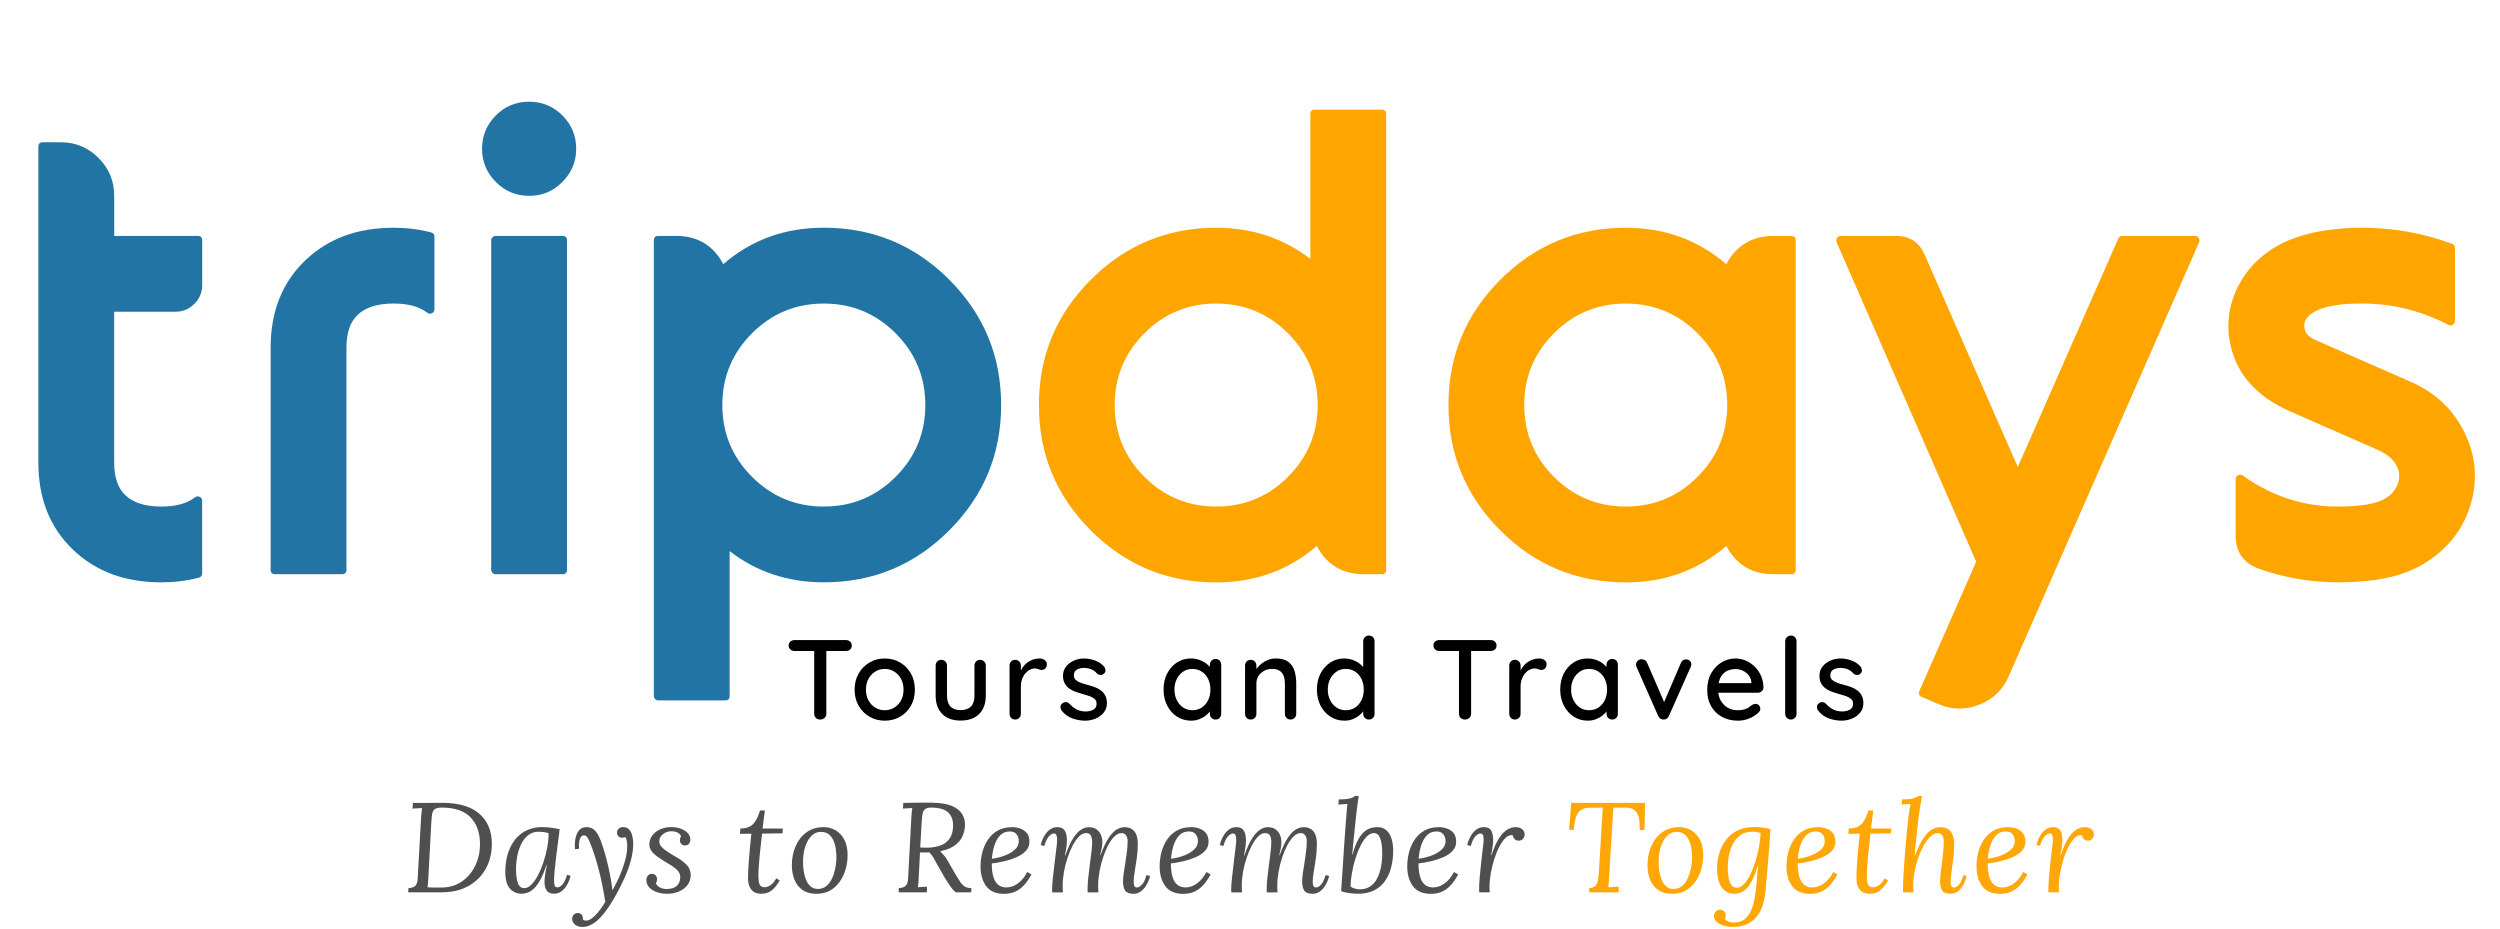 <svg viewBox="0 0 881.05 327.26" xmlns="http://www.w3.org/2000/svg" id="Layer_1"><path fill="#2274a5" d="m13.53,51.72c0-1.06.53-1.59,1.59-1.59h6.3c5.18,0,9.61,1.84,13.3,5.53,3.69,3.69,5.53,8.14,5.53,13.36v14.12h29.42c1.06,0,1.59.53,1.59,1.59v15.71c0,2.59-.92,4.81-2.77,6.65-1.84,1.84-4.06,2.77-6.65,2.77h-21.6v53.13c0,5.18,1.29,9,3.88,11.47,2.78,2.71,7.04,4.06,12.77,4.06,5.06,0,9-1.08,11.83-3.24.51-.39,1.06-.45,1.65-.18s.88.75.88,1.41v25.54c0,.82-.39,1.33-1.18,1.53-4.16,1.1-8.55,1.65-13.18,1.65-12.83,0-23.24-3.86-31.25-11.59-8.08-7.77-12.12-17.99-12.12-30.66V51.72Z"></path><path fill="#2274a5" d="m122.1,200.77c0,1.06-.53,1.59-1.59,1.59h-23.54c-1.06,0-1.59-.53-1.59-1.59v-78.26c0-12.67,4.04-22.89,12.12-30.66,8-7.73,18.42-11.59,31.25-11.59,4.63,0,9.02.55,13.18,1.65.78.2,1.18.71,1.18,1.53v25.54c0,.67-.29,1.14-.88,1.41-.59.27-1.14.22-1.65-.18-2.82-2.16-6.77-3.24-11.83-3.24-5.73,0-9.98,1.35-12.77,4.06-2.59,2.47-3.88,6.3-3.88,11.47v78.26Z"></path><path fill="#2274a5" d="m198.18,40.66c3.26,3.26,4.88,7.18,4.88,11.77s-1.63,8.45-4.88,11.71c-3.22,3.26-7.12,4.88-11.71,4.88s-8.49-1.63-11.71-4.88c-3.26-3.26-4.88-7.16-4.88-11.71s1.63-8.51,4.88-11.77c3.22-3.22,7.12-4.82,11.71-4.82s8.49,1.61,11.71,4.82Zm1.65,160.11c0,1.06-.53,1.59-1.59,1.59h-23.54c-.43,0-.8-.16-1.12-.47-.31-.31-.47-.69-.47-1.12v-116.04c0-.43.16-.8.47-1.12s.69-.47,1.12-.47h23.54c1.06,0,1.59.53,1.59,1.59v116.04Z"></path><path fill="#2274a5" d="m230.43,84.73c0-1.06.53-1.59,1.59-1.59h6.3c7.49,0,13.02,3.32,16.59,9.94,9.89-8.55,21.69-12.83,35.42-12.83,17.26,0,31.99,6.1,44.19,18.3,12.2,12.2,18.3,26.93,18.3,44.19s-6.1,31.99-18.3,44.19c-12.2,12.2-26.93,18.3-44.19,18.3-12.63,0-23.69-3.67-33.19-11v51.02c0,1.06-.53,1.59-1.59,1.59h-23.54c-.43,0-.8-.16-1.12-.47s-.47-.69-.47-1.12V84.73Zm85.2,32.72c-6.98-6.98-15.42-10.47-25.3-10.47s-18.32,3.49-25.3,10.47c-6.98,6.98-10.47,15.42-10.47,25.3s3.49,18.32,10.47,25.3c6.98,6.98,15.42,10.47,25.3,10.47s18.32-3.49,25.3-10.47c6.98-6.98,10.47-15.42,10.47-25.3s-3.49-18.32-10.47-25.3Z"></path><path fill="orange" d="m461.8,91.27v-51.02c0-1.06.51-1.59,1.53-1.59h23.6c1.06,0,1.59.53,1.59,1.59v160.52c0,1.06-.53,1.59-1.59,1.59h-6.3c-7.49,0-13.02-3.31-16.59-9.94-9.92,8.55-21.73,12.83-35.42,12.83-17.26,0-31.99-6.1-44.19-18.3-12.2-12.2-18.3-26.93-18.3-44.19s6.1-31.99,18.3-44.19,26.93-18.3,44.19-18.3c12.63,0,23.69,3.67,33.19,11Zm-33.19,15.71c-9.89,0-18.32,3.49-25.3,10.47s-10.47,15.42-10.47,25.3,3.49,18.32,10.47,25.3c6.98,6.98,15.42,10.47,25.3,10.47s18.32-3.49,25.3-10.47c6.98-6.98,10.47-15.42,10.47-25.3s-3.49-18.32-10.47-25.3c-6.98-6.98-15.42-10.47-25.3-10.47Z"></path><path fill="orange" d="m632.85,200.77c0,1.06-.53,1.59-1.59,1.59h-6.3c-7.49,0-13.02-3.31-16.59-9.94-9.92,8.55-21.73,12.83-35.42,12.83-17.26,0-31.99-6.1-44.19-18.3-12.2-12.2-18.3-26.93-18.3-44.19s6.1-31.99,18.3-44.19c12.2-12.2,26.93-18.3,44.19-18.3,13.69,0,25.5,4.28,35.42,12.83,3.57-6.63,9.1-9.94,16.59-9.94h6.3c1.06,0,1.59.53,1.59,1.59v116.04Zm-95.68-58.02c0,9.89,3.49,18.32,10.47,25.3,6.98,6.98,15.42,10.47,25.3,10.47s18.32-3.49,25.3-10.47c6.98-6.98,10.47-15.42,10.47-25.3s-3.49-18.32-10.47-25.3c-6.98-6.98-15.42-10.47-25.3-10.47s-18.32,3.49-25.3,10.47c-6.98,6.98-10.47,15.42-10.47,25.3Z"></path><path fill="orange" d="m647.27,85.38c-.2-.51-.16-1.02.12-1.53.31-.47.76-.71,1.35-.71h19.48c4.79,0,8.14,2.2,10.06,6.59l32.83,74.85,35.42-80.5c.27-.63.75-.94,1.41-.94h25.66c.55,0,.98.24,1.29.71.31.47.35.98.12,1.53l-67.14,153.05c-2.08,4.75-5.55,8.06-10.42,9.94-4.87,1.92-9.67,1.82-14.42-.29l-5.77-2.47c-.98-.43-1.26-1.14-.82-2.12l20.01-45.54-49.19-112.57Z"></path><path fill="orange" d="m798.97,172.76c7.85,3.84,16.18,5.77,25.01,5.77,8.08,0,13.71-1,16.89-3,1.92-1.18,3.28-2.77,4.06-4.77.82-2.12.8-4.16-.06-6.12-1.1-2.51-3.41-4.55-6.94-6.12l-30.83-13.53c-12.32-5.41-19.44-13.77-21.36-25.07-1.02-5.88-.24-11.77,2.35-17.65.31-.71.8-1.65,1.47-2.82,2.27-4.04,5.35-7.49,9.24-10.36,6.08-4.47,13.91-7.22,23.48-8.24,3.3-.39,6.67-.59,10.12-.59,10.95,0,21.52,1.88,31.72,5.65.71.27,1.06.76,1.06,1.47v25.71c0,.59-.25,1.04-.76,1.35-.51.31-1.02.33-1.53.06-1.92-1.02-3.88-1.92-5.88-2.71-7.81-3.22-16.01-4.83-24.6-4.83-2.86,0-5.3.12-7.3.35-4.79.51-8.3,1.59-10.53,3.24-2.32,1.73-3.04,3.75-2.18,6.06.47,1.29,1.69,2.37,3.65,3.24l33.13,14.53c9.45,4.04,16.14,10.57,20.07,19.59,3.18,7.26,3.79,14.75,1.82,22.48-1.96,7.57-6,13.87-12.12,18.89-4.12,3.37-8.83,5.85-14.12,7.41-3.29.94-6.92,1.61-10.89,2-3.18.31-6.49.47-9.94.47-9.53,0-18.77-1.57-27.71-4.71-5.61-1.96-8.42-5.92-8.42-11.89v-19.77c0-.63.29-1.1.88-1.41.55-.27,1.1-.24,1.65.12,2.71,2,5.57,3.73,8.59,5.18Z"></path><path d="m279.98,229.42c-.56,0-1.04-.18-1.44-.54-.4-.36-.6-.83-.6-1.42s.2-1.01.6-1.36c.4-.35.88-.52,1.44-.52h18.2c.56,0,1.03.18,1.42.54.39.36.58.82.58,1.38,0,.59-.19,1.05-.58,1.4-.39.35-.86.52-1.42.52h-18.2Zm9.08,24.16c-.64,0-1.15-.19-1.54-.58-.39-.39-.58-.87-.58-1.46v-23.96h4.28v23.96c0,.59-.21,1.07-.62,1.46-.41.39-.93.58-1.54.58Z"></path><path d="m322.42,243.06c0,2.13-.47,4.02-1.4,5.66-.93,1.64-2.2,2.93-3.8,3.86-1.6.93-3.4,1.4-5.4,1.4s-3.8-.47-5.4-1.4-2.87-2.22-3.82-3.86c-.95-1.64-1.42-3.53-1.42-5.66s.47-4.06,1.42-5.7c.95-1.64,2.22-2.93,3.82-3.88s3.4-1.42,5.4-1.42,3.8.47,5.4,1.42c1.6.95,2.87,2.24,3.8,3.88.93,1.64,1.4,3.54,1.4,5.7Zm-4,0c0-1.47-.29-2.74-.88-3.82-.59-1.08-1.38-1.93-2.38-2.56-1-.63-2.11-.94-3.34-.94s-2.35.31-3.36.94c-1.01.63-1.81,1.48-2.4,2.56-.59,1.08-.88,2.35-.88,3.82s.29,2.67.88,3.76c.59,1.09,1.39,1.95,2.4,2.56,1.01.61,2.13.92,3.36.92s2.34-.31,3.34-.92c1-.61,1.79-1.47,2.38-2.56.59-1.09.88-2.35.88-3.76Z"></path><path d="m345.42,232.54c.56,0,1.03.19,1.42.58.39.39.58.87.58,1.46v10.52c0,2.77-.77,4.94-2.32,6.5-1.55,1.56-3.73,2.34-6.56,2.34s-4.97-.78-6.5-2.34c-1.53-1.56-2.3-3.73-2.3-6.5v-10.52c0-.59.19-1.07.56-1.46.37-.39.85-.58,1.44-.58s1.03.19,1.42.58c.39.39.58.87.58,1.46v10.52c0,1.73.41,3.03,1.22,3.88.81.85,2.01,1.28,3.58,1.28s2.81-.43,3.64-1.28c.83-.85,1.24-2.15,1.24-3.88v-10.52c0-.59.19-1.07.56-1.46.37-.39.85-.58,1.44-.58Z"></path><path d="m357.78,253.58c-.59,0-1.07-.19-1.44-.58-.37-.39-.56-.87-.56-1.46v-16.96c0-.59.19-1.07.56-1.46.37-.39.85-.58,1.44-.58s1.03.19,1.42.58c.39.39.58.87.58,1.46v4.48l-.4-1.72c.21-.75.54-1.44.98-2.08.44-.64.97-1.2,1.58-1.68.61-.48,1.3-.85,2.06-1.12.76-.27,1.55-.4,2.38-.4.69,0,1.29.19,1.8.56.51.37.76.84.76,1.4,0,.72-.19,1.25-.56,1.58-.37.33-.79.5-1.24.5-.4,0-.79-.09-1.16-.26-.37-.17-.81-.26-1.32-.26-.56,0-1.13.15-1.72.44-.59.29-1.12.73-1.6,1.3s-.86,1.25-1.14,2.02c-.28.77-.42,1.64-.42,2.6v9.6c0,.59-.19,1.07-.58,1.46-.39.39-.86.58-1.42.58Z"></path><path d="m374.06,250.3c-.24-.37-.35-.81-.32-1.3.03-.49.31-.91.84-1.26.37-.24.77-.34,1.18-.3s.81.25,1.18.62c.75.83,1.58,1.48,2.5,1.96.92.48,2.03.72,3.34.72.53-.03,1.08-.11,1.64-.26s1.04-.41,1.44-.8c.4-.39.6-.95.6-1.7,0-.67-.21-1.2-.64-1.6-.43-.4-.99-.73-1.68-.98-.69-.25-1.44-.49-2.24-.7-.85-.24-1.71-.51-2.58-.8-.87-.29-1.65-.67-2.34-1.14-.69-.47-1.26-1.07-1.7-1.82-.44-.75-.66-1.67-.66-2.76,0-1.25.35-2.33,1.06-3.24.71-.91,1.63-1.61,2.76-2.12,1.13-.51,2.37-.76,3.7-.76.77,0,1.59.1,2.44.3.85.2,1.68.51,2.48.94.8.43,1.49.99,2.08,1.68.27.35.42.76.46,1.24.04.48-.18.91-.66,1.28-.32.27-.71.39-1.16.36-.45-.03-.83-.17-1.12-.44-.51-.64-1.16-1.14-1.96-1.5-.8-.36-1.71-.54-2.72-.54-.51,0-1.03.07-1.58.22-.55.15-1.01.41-1.38.78-.37.37-.56.92-.56,1.64,0,.67.22,1.2.66,1.6s1.02.73,1.74,1c.72.27,1.51.51,2.36.72.83.21,1.65.47,2.46.76.81.29,1.55.67,2.2,1.14.65.47,1.19,1.07,1.6,1.8.41.73.62,1.66.62,2.78,0,1.31-.38,2.42-1.14,3.34-.76.92-1.72,1.62-2.88,2.1-1.16.48-2.38.72-3.66.72-1.52,0-3.03-.27-4.54-.82-1.51-.55-2.78-1.5-3.82-2.86Z"></path><path d="m428.38,232.22c.59,0,1.07.19,1.44.58.37.39.56.87.56,1.46v17.28c0,.59-.19,1.07-.56,1.46-.37.39-.85.58-1.44.58s-1.03-.19-1.42-.58c-.39-.39-.58-.87-.58-1.46v-2.88l.84.12c0,.48-.19,1.01-.58,1.6-.39.59-.91,1.15-1.58,1.7-.67.55-1.45,1-2.36,1.36-.91.36-1.88.54-2.92.54-1.84,0-3.49-.47-4.96-1.42-1.47-.95-2.63-2.25-3.48-3.9-.85-1.65-1.28-3.53-1.28-5.64s.43-4.06,1.28-5.7c.85-1.64,2.01-2.93,3.46-3.86,1.45-.93,3.07-1.4,4.86-1.4,1.15,0,2.21.19,3.18.56.97.37,1.82.85,2.54,1.44.72.59,1.27,1.21,1.66,1.86.39.65.58,1.27.58,1.86l-1.24.12v-3.64c0-.56.19-1.04.58-1.44.39-.4.86-.6,1.42-.6Zm-8.16,18.08c1.25,0,2.36-.32,3.32-.96.96-.64,1.71-1.51,2.24-2.62.53-1.11.8-2.34.8-3.7s-.27-2.63-.8-3.72c-.53-1.09-1.28-1.96-2.24-2.6s-2.07-.96-3.32-.96-2.31.32-3.26.96c-.95.64-1.69,1.51-2.24,2.6s-.82,2.33-.82,3.72.27,2.59.82,3.7c.55,1.11,1.29,1.98,2.24,2.62.95.64,2.03.96,3.26.96Z"></path><path d="m449.62,232.06c1.89,0,3.36.39,4.4,1.18,1.04.79,1.77,1.84,2.18,3.16.41,1.32.62,2.79.62,4.42v10.72c0,.59-.19,1.07-.58,1.46-.39.39-.86.58-1.42.58s-1.07-.19-1.44-.58c-.37-.39-.56-.87-.56-1.46v-10.68c0-.96-.13-1.82-.4-2.58-.27-.76-.73-1.37-1.38-1.84-.65-.47-1.57-.7-2.74-.7-1.09,0-2.05.23-2.88.7-.83.47-1.47,1.08-1.94,1.84s-.7,1.62-.7,2.58v10.68c0,.59-.19,1.07-.58,1.46-.39.39-.86.58-1.42.58s-1.07-.19-1.44-.58c-.37-.39-.56-.87-.56-1.46v-16.96c0-.59.19-1.07.56-1.46.37-.39.85-.58,1.44-.58s1.03.19,1.42.58c.39.39.58.87.58,1.46v2.24l-.72.4c.19-.59.51-1.18.98-1.78.47-.6,1.03-1.16,1.7-1.68.67-.52,1.41-.93,2.24-1.24s1.71-.46,2.64-.46Z"></path><path d="m482.42,223.98c.59,0,1.07.19,1.44.56.37.37.56.87.56,1.48v25.52c0,.59-.19,1.07-.56,1.46-.37.39-.85.58-1.44.58s-1.03-.19-1.42-.58c-.39-.39-.58-.87-.58-1.46v-2.88l.84.04c0,.48-.19,1.02-.58,1.62-.39.6-.91,1.18-1.58,1.74-.67.56-1.45,1.02-2.36,1.38-.91.36-1.88.54-2.92.54-1.84,0-3.49-.47-4.96-1.42s-2.63-2.24-3.48-3.88c-.85-1.64-1.28-3.53-1.28-5.66s.43-4.02,1.28-5.66c.85-1.64,2.01-2.93,3.46-3.88,1.45-.95,3.07-1.42,4.86-1.42,1.12,0,2.17.19,3.14.56.97.37,1.82.85,2.54,1.44.72.59,1.28,1.21,1.68,1.86.4.65.6,1.27.6,1.86l-1.24.12v-11.88c0-.59.19-1.07.58-1.46.39-.39.86-.58,1.42-.58Zm-8.16,26.32c1.28,0,2.39-.32,3.34-.96.95-.64,1.69-1.51,2.22-2.6s.8-2.33.8-3.72-.27-2.63-.8-3.72c-.53-1.09-1.28-1.96-2.24-2.6s-2.07-.96-3.32-.96-2.31.32-3.26.96c-.95.64-1.69,1.51-2.24,2.6-.55,1.09-.82,2.33-.82,3.72s.27,2.63.82,3.72c.55,1.09,1.29,1.96,2.24,2.6.95.64,2.03.96,3.26.96Z"></path><path d="m507.21,229.42c-.56,0-1.04-.18-1.44-.54-.4-.36-.6-.83-.6-1.42s.2-1.01.6-1.36c.4-.35.88-.52,1.44-.52h18.2c.56,0,1.03.18,1.42.54s.58.82.58,1.38c0,.59-.19,1.05-.58,1.4s-.86.52-1.42.52h-18.2Zm9.08,24.16c-.64,0-1.15-.19-1.54-.58-.39-.39-.58-.87-.58-1.46v-23.96h4.28v23.96c0,.59-.21,1.07-.62,1.46-.41.39-.93.58-1.54.58Z"></path><path d="m533.89,253.58c-.59,0-1.07-.19-1.44-.58-.37-.39-.56-.87-.56-1.46v-16.96c0-.59.19-1.07.56-1.46.37-.39.85-.58,1.44-.58s1.03.19,1.42.58.58.87.58,1.46v4.48l-.4-1.72c.21-.75.54-1.44.98-2.08.44-.64.97-1.2,1.58-1.68s1.3-.85,2.06-1.12c.76-.27,1.55-.4,2.38-.4.69,0,1.29.19,1.8.56.51.37.76.84.76,1.4,0,.72-.19,1.25-.56,1.58-.37.33-.79.5-1.24.5-.4,0-.79-.09-1.16-.26-.37-.17-.81-.26-1.32-.26-.56,0-1.13.15-1.72.44-.59.29-1.12.73-1.6,1.3-.48.57-.86,1.25-1.14,2.02-.28.77-.42,1.64-.42,2.6v9.6c0,.59-.19,1.07-.58,1.46-.39.39-.86.58-1.42.58Z"></path><path d="m568.17,232.22c.59,0,1.07.19,1.44.58.37.39.56.87.56,1.46v17.28c0,.59-.19,1.07-.56,1.46-.37.39-.85.58-1.44.58s-1.03-.19-1.42-.58c-.39-.39-.58-.87-.58-1.46v-2.88l.84.12c0,.48-.19,1.01-.58,1.6-.39.59-.91,1.15-1.58,1.7-.67.55-1.45,1-2.36,1.36-.91.36-1.88.54-2.92.54-1.84,0-3.49-.47-4.96-1.42-1.47-.95-2.63-2.25-3.48-3.9s-1.28-3.53-1.28-5.64.43-4.06,1.28-5.7c.85-1.64,2.01-2.93,3.46-3.86,1.45-.93,3.07-1.4,4.86-1.4,1.15,0,2.21.19,3.18.56.97.37,1.82.85,2.54,1.44.72.59,1.27,1.21,1.66,1.86.39.65.58,1.27.58,1.86l-1.24.12v-3.64c0-.56.19-1.04.58-1.44.39-.4.86-.6,1.42-.6Zm-8.16,18.08c1.25,0,2.36-.32,3.32-.96.96-.64,1.71-1.51,2.24-2.62.53-1.11.8-2.34.8-3.7s-.27-2.63-.8-3.72c-.53-1.09-1.28-1.96-2.24-2.6s-2.07-.96-3.32-.96-2.31.32-3.26.96c-.95.64-1.69,1.51-2.24,2.6-.55,1.09-.82,2.33-.82,3.72s.27,2.59.82,3.7c.55,1.11,1.29,1.98,2.24,2.62.95.64,2.03.96,3.26.96Z"></path><path d="m578.57,232.34c.4,0,.78.11,1.14.32.36.21.62.53.78.96l6.28,14.52-.76.36,6.36-14.84c.37-.88.97-1.31,1.8-1.28.53,0,.98.17,1.34.5.36.33.54.77.54,1.3,0,.16-.03.33-.08.5-.05.17-.12.34-.2.5l-7.6,17.12c-.35.8-.92,1.23-1.72,1.28-.4.05-.79-.03-1.18-.26-.39-.23-.69-.57-.9-1.02l-7.56-17.12c-.05-.11-.11-.25-.16-.42-.05-.17-.08-.38-.08-.62,0-.4.18-.8.54-1.2.36-.4.85-.6,1.46-.6Z"></path><path d="m612.53,253.98c-2.21,0-4.13-.46-5.76-1.38-1.63-.92-2.89-2.19-3.78-3.8-.89-1.61-1.34-3.46-1.34-5.54,0-2.35.47-4.35,1.42-6.02.95-1.67,2.18-2.95,3.7-3.84,1.52-.89,3.13-1.34,4.84-1.34,1.31,0,2.55.26,3.72.78,1.17.52,2.22,1.24,3.14,2.16s1.65,2,2.18,3.24.81,2.59.84,4.06c-.03.53-.24.97-.64,1.32s-.87.52-1.4.52h-15.56l-.96-3.4h15.04l-.76.72v-1c-.05-.93-.36-1.75-.92-2.46-.56-.71-1.25-1.25-2.08-1.64-.83-.39-1.69-.58-2.6-.58-.8,0-1.57.13-2.3.38-.73.25-1.39.66-1.96,1.22-.57.56-1.03,1.3-1.36,2.22-.33.92-.5,2.06-.5,3.42,0,1.47.31,2.75.92,3.84.61,1.09,1.44,1.94,2.48,2.54,1.04.6,2.19.9,3.44.9.99,0,1.8-.1,2.44-.3.64-.2,1.17-.45,1.6-.74.43-.29.8-.57,1.12-.84.4-.24.8-.36,1.2-.36.48,0,.88.17,1.2.5.32.33.48.73.48,1.18,0,.59-.29,1.12-.88,1.6-.72.69-1.71,1.31-2.98,1.84s-2.59.8-3.98.8Z"></path><path d="m633.13,251.54c0,.59-.19,1.07-.58,1.46s-.86.58-1.42.58-1.03-.19-1.42-.58c-.39-.39-.58-.87-.58-1.46v-25.52c0-.59.2-1.07.6-1.46.4-.39.88-.58,1.44-.58s1.06.19,1.42.58.54.87.54,1.46v25.52Z"></path><path d="m640.65,250.3c-.24-.37-.35-.81-.32-1.3.03-.49.31-.91.84-1.26.37-.24.77-.34,1.18-.3s.81.25,1.18.62c.75.83,1.58,1.48,2.5,1.96.92.48,2.03.72,3.34.72.53-.03,1.08-.11,1.64-.26.56-.15,1.04-.41,1.44-.8.4-.39.6-.95.6-1.7,0-.67-.21-1.2-.64-1.6-.43-.4-.99-.73-1.68-.98s-1.44-.49-2.24-.7c-.85-.24-1.71-.51-2.58-.8-.87-.29-1.65-.67-2.34-1.14-.69-.47-1.26-1.07-1.7-1.82-.44-.75-.66-1.67-.66-2.76,0-1.25.35-2.33,1.06-3.24s1.63-1.61,2.76-2.12c1.13-.51,2.37-.76,3.7-.76.77,0,1.59.1,2.44.3s1.68.51,2.48.94c.8.43,1.49.99,2.08,1.68.27.35.42.76.46,1.24.04.48-.18.91-.66,1.28-.32.27-.71.39-1.16.36-.45-.03-.83-.17-1.12-.44-.51-.64-1.16-1.14-1.96-1.5-.8-.36-1.71-.54-2.72-.54-.51,0-1.03.07-1.58.22-.55.15-1.01.41-1.38.78-.37.37-.56.92-.56,1.64,0,.67.22,1.2.66,1.6.44.4,1.02.73,1.74,1,.72.27,1.51.51,2.36.72.83.21,1.65.47,2.46.76.81.29,1.55.67,2.2,1.14s1.19,1.07,1.6,1.8c.41.73.62,1.66.62,2.78,0,1.31-.38,2.42-1.14,3.34s-1.72,1.62-2.88,2.1c-1.16.48-2.38.72-3.66.72-1.52,0-3.03-.27-4.54-.82s-2.78-1.5-3.82-2.86Z"></path><g opacity=".97"><path fill="#4a4a4a" d="m155.97,282.94c2.61,0,4.98.29,7.11.85,2.13.57,3.96,1.46,5.49,2.68,1.53,1.21,2.71,2.74,3.53,4.57.82,1.83,1.24,4,1.24,6.53,0,2.19-.37,4.3-1.1,6.32-.74,2.03-1.84,3.83-3.33,5.42s-3.35,2.85-5.58,3.78c-2.24.93-4.84,1.39-7.81,1.39h-11.66l.09-1.49c1.14-.06,1.93-.32,2.38-.79.45-.46.72-1.11.81-1.93s.15-1.76.18-2.81l1.08-19.44c.06-.6.11-1.18.16-1.73.04-.55.1-1.06.16-1.51-.57.03-1.12.06-1.67.09-.54.03-1.1.06-1.67.09l.13-1.98,10.44-.04Zm-.27,1.67c-1.14,0-1.96.18-2.45.54-.5.36-.81.92-.95,1.67-.13.75-.23,1.71-.29,2.88l-1.04,19.49c-.03.81-.08,1.5-.13,2.07-.06.57-.12,1.05-.18,1.44.66.03,1.26.05,1.8.07.54.02,1.06.02,1.55.02h1.46c2.73,0,5.11-.68,7.16-2.05,2.04-1.36,3.64-3.21,4.79-5.54,1.16-2.32,1.73-4.93,1.73-7.81,0-3.87-1.09-6.97-3.28-9.29-2.19-2.32-5.58-3.49-10.17-3.49Z"></path><path fill="#4a4a4a" d="m191.21,291.49c.9,0,1.89.07,2.97.2,1.08.14,2.1.32,3.06.56-.24,1.8-.47,3.59-.7,5.38-.23,1.79-.44,3.48-.63,5.08-.2,1.61-.35,3.04-.47,4.32-.12,1.28-.18,2.27-.18,2.99,0,.6.04,1.2.14,1.8.09.6.46.9,1.12.9.51,0,1.07-.33,1.69-.99.61-.66,1.15-1.78,1.6-3.38l1.26.27c-.09.54-.28,1.16-.56,1.87-.29.71-.67,1.4-1.15,2.09-.48.69-1.07,1.26-1.76,1.71-.69.45-1.48.67-2.38.67-1.2,0-2.05-.38-2.56-1.12-.51-.75-.77-1.72-.77-2.92,0-.87.08-1.82.25-2.83.16-1.02.35-2.08.56-3.2h-.14c-.72,2.22-1.46,4-2.23,5.33-.77,1.34-1.53,2.35-2.3,3.04-.76.69-1.51,1.15-2.23,1.37-.72.23-1.39.34-2.02.34-1.62,0-2.98-.6-4.07-1.8-1.1-1.2-1.64-3.21-1.64-6.03,0-2.1.27-4.09.81-5.99.54-1.89,1.36-3.56,2.45-5.02,1.09-1.45,2.47-2.59,4.12-3.42,1.65-.82,3.57-1.24,5.76-1.24Zm-1.39,1.62c-1.35,0-2.53.38-3.53,1.12s-1.84,1.76-2.5,3.04c-.66,1.28-1.15,2.7-1.46,4.28-.31,1.58-.47,3.19-.47,4.84,0,1.92.21,3.5.63,4.75.42,1.25,1.18,1.87,2.29,1.87.81,0,1.63-.4,2.45-1.21.83-.81,1.6-1.9,2.32-3.26.72-1.36,1.37-2.89,1.94-4.59.57-1.69,1.02-3.43,1.35-5.2.33-1.77.5-3.46.5-5.08-.45-.18-.98-.32-1.58-.41-.6-.09-1.25-.13-1.93-.13Z"></path><path fill="#4a4a4a" d="m205.07,326.68c-1.02-.06-1.84-.35-2.47-.88-.63-.53-.95-1.18-.95-1.96,0-.69.21-1.21.63-1.55.42-.35.83-.52,1.22-.52,1.35,0,1.99.78,1.93,2.34.18.09.34.17.5.23.15.06.31.09.5.09.66.03,1.34-.21,2.05-.72s1.38-1.15,2.03-1.91c.64-.76,1.21-1.52,1.71-2.25.5-.74.86-1.3,1.1-1.69-.27-1.74-.58-3.53-.95-5.38-.36-1.84-.77-3.69-1.24-5.53-.47-1.85-.98-3.63-1.53-5.36-.55-1.72-1.15-3.35-1.78-4.88-.21-.51-.48-1.03-.81-1.57-.33-.54-.8-.78-1.4-.72-.57.06-1,.51-1.28,1.35s-.37,1.95-.25,3.33l-1.44.18c-.09-.81-.1-1.67-.02-2.57.07-.9.26-1.75.56-2.54s.73-1.44,1.3-1.94c.57-.49,1.32-.74,2.25-.74,1.02,0,1.85.27,2.5.81.64.54,1.17,1.2,1.58,1.98.4.78.74,1.55,1.01,2.29.57,1.53,1.12,3.29,1.67,5.27.54,1.98,1.01,4,1.42,6.05.41,2.06.71,3.97.92,5.74h.09c.84-1.47,1.65-3.09,2.43-4.86.78-1.77,1.42-3.58,1.93-5.42s.77-3.58.77-5.2c0-.75-.07-1.41-.2-1.98-.13-.57-.29-.97-.47-1.21-.12.09-.28.16-.47.2-.2.04-.41.07-.65.07-.54,0-.98-.17-1.31-.52s-.5-.76-.5-1.24c0-.66.22-1.16.65-1.49.43-.33.92-.5,1.46-.5.93,0,1.65.29,2.16.86.51.57.88,1.29,1.1,2.16.22.87.34,1.79.34,2.75,0,1.98-.29,4-.86,6.08-.57,2.07-1.31,4.11-2.23,6.12-.92,2.01-1.88,3.95-2.9,5.8-1.5,2.7-2.93,4.91-4.3,6.62s-2.69,2.95-3.98,3.71c-1.29.76-2.56,1.13-3.83,1.1Z"></path><path fill="#4a4a4a" d="m234.99,314.98c-1.2,0-2.36-.19-3.46-.56-1.11-.38-2.01-.92-2.7-1.64-.69-.72-1.04-1.59-1.04-2.61,0-.66.19-1.19.56-1.6.38-.4.83-.61,1.37-.61.6,0,1.06.2,1.37.58.32.39.47.83.47,1.31,0,.21-.03.43-.09.67-.06.24-.17.48-.32.72.24.66.72,1.17,1.44,1.53.72.36,1.48.54,2.29.54,1.62,0,2.83-.38,3.64-1.12.81-.75,1.21-1.8,1.21-3.15,0-.81-.29-1.53-.85-2.16-.57-.63-1.29-1.22-2.16-1.78-.87-.55-1.77-1.1-2.7-1.64-.87-.54-1.7-1.09-2.5-1.67-.79-.57-1.44-1.2-1.94-1.89-.49-.69-.74-1.47-.74-2.34,0-1.11.33-2.12.99-3.04.66-.92,1.58-1.65,2.75-2.21s2.52-.83,4.05-.83c1.14,0,2.21.18,3.22.54,1,.36,1.83.87,2.47,1.53.64.66.97,1.44.97,2.34,0,.63-.18,1.13-.54,1.51-.36.38-.81.56-1.35.56s-.97-.18-1.3-.54c-.33-.36-.5-.78-.5-1.26,0-.24.03-.47.09-.7.06-.22.17-.46.32-.7-.15-.51-.52-.94-1.1-1.28s-1.39-.52-2.41-.52c-.66,0-1.31.15-1.94.45s-1.16.71-1.58,1.24c-.42.53-.63,1.15-.63,1.87,0,.57.17,1.1.52,1.58.34.48.8.93,1.37,1.35.57.42,1.18.84,1.84,1.26,1.08.63,2.19,1.3,3.33,2,1.14.71,2.09,1.51,2.86,2.41.76.9,1.15,2,1.15,3.29s-.35,2.38-1.06,3.38-1.7,1.77-2.97,2.34c-1.28.57-2.75.86-4.43.86Z"></path><path fill="#4a4a4a" d="m269.55,285.64l-.81,6.34h7.16l-.13,1.71-7.2.09c-.12,1.26-.26,2.56-.43,3.89-.17,1.33-.31,2.66-.43,3.98-.12,1.32-.22,2.59-.31,3.8s-.13,2.32-.13,3.31c0,.57.04,1.16.11,1.78.07.62.26,1.12.56,1.53.3.4.78.61,1.44.61.3,0,.67-.06,1.1-.18.43-.12.92-.4,1.46-.85s1.09-1.15,1.67-2.12l1.17.77c-.87,1.53-1.81,2.69-2.81,3.49-1.01.79-2.23,1.19-3.67,1.19-1.17,0-2.09-.25-2.77-.74-.67-.5-1.16-1.15-1.46-1.96-.3-.81-.45-1.68-.45-2.61,0-1.14.04-2.53.13-4.16.09-1.63.23-3.45.41-5.45.18-1.99.39-4.07.63-6.23l-4,.04.13-1.89c2.07,0,3.6-.55,4.59-1.67.99-1.11,1.77-2.67,2.34-4.68h1.71Z"></path><path fill="#4a4a4a" d="m290.16,291.49c1.62,0,3.08.38,4.37,1.15,1.29.77,2.31,1.88,3.06,3.35.75,1.47,1.12,3.26,1.12,5.36,0,2.4-.43,4.64-1.3,6.73s-2.12,3.76-3.76,5.02c-1.63,1.26-3.62,1.89-5.96,1.89-1.98,0-3.61-.45-4.88-1.35-1.28-.9-2.22-2.11-2.83-3.64-.62-1.53-.92-3.22-.92-5.08,0-2.43.44-4.67,1.33-6.71.88-2.04,2.16-3.67,3.83-4.88,1.66-1.21,3.65-1.82,5.96-1.82Zm-.67,1.67c-1.32-.03-2.46.41-3.42,1.33-.96.92-1.7,2.15-2.23,3.71-.53,1.56-.8,3.3-.83,5.22-.03,1.02.03,2.1.18,3.24.15,1.14.41,2.21.79,3.2s.9,1.8,1.58,2.43,1.52.96,2.54.99c1.2.03,2.22-.29,3.06-.97.84-.67,1.51-1.55,2.02-2.63.51-1.08.89-2.23,1.15-3.46.25-1.23.4-2.38.43-3.46.03-1.05-.02-2.13-.16-3.24-.13-1.11-.4-2.14-.79-3.1-.39-.96-.93-1.73-1.62-2.32-.69-.58-1.59-.89-2.7-.92Z"></path><path fill="#4a4a4a" d="m328.46,282.89c2.91.03,5.23.41,6.95,1.12,1.72.72,2.95,1.69,3.69,2.9s1.06,2.62.97,4.21c-.06,1.14-.34,2.3-.83,3.49s-1.36,2.26-2.59,3.22c-1.23.96-3,1.68-5.31,2.16.48.54.84.94,1.08,1.19.24.26.43.47.58.63.15.17.31.4.49.7.18.3.45.76.81,1.39l2.79,4.82c.48.81.94,1.54,1.37,2.18s.96,1.16,1.58,1.53c.61.38,1.39.56,2.32.56l-.09,1.49h-5.49c-.66-.57-1.3-1.3-1.91-2.18-.62-.88-1.22-1.82-1.82-2.81l-2.75-4.81c-.36-.66-.77-1.4-1.21-2.21-.45-.81-.98-1.5-1.58-2.07-.27.03-.65.04-1.15.04s-.95,0-1.37-.02c-.42-.01-.67-.02-.76-.02l-.45,8.73c-.03.81-.08,1.51-.13,2.09-.06.58-.12,1.07-.18,1.46.36-.03.72-.05,1.08-.07.36-.01.72-.04,1.08-.07.36-.03.72-.05,1.08-.05l-.09,1.98h-9.94l.09-1.49c1.14-.06,1.93-.32,2.38-.79.45-.46.72-1.11.81-1.93.09-.83.15-1.76.18-2.81l1.04-19.44c.03-.6.07-1.18.13-1.73.06-.55.12-1.06.18-1.51-.54.03-1.09.06-1.64.09-.56.03-1.1.06-1.64.09l.13-1.98c1.68-.03,3.35-.06,5.02-.09,1.67-.03,3.37-.03,5.11,0Zm-.27,1.71c-1.05,0-1.8.21-2.25.63-.45.42-.74,1.01-.86,1.78-.12.77-.21,1.69-.27,2.77l-.5,8.87c.48.03.94.06,1.37.09.43.03.91.03,1.42,0,1.65-.06,3.12-.33,4.41-.81,1.29-.48,2.32-1.25,3.08-2.3.77-1.05,1.19-2.43,1.28-4.14.06-1.14-.05-2.14-.34-2.99-.29-.86-.74-1.58-1.35-2.16-.62-.58-1.43-1.02-2.43-1.3s-2.2-.43-3.58-.43Z"></path><path fill="#4a4a4a" d="m356.49,291.49c1.08,0,2.1.17,3.06.5.96.33,1.74.87,2.34,1.62.6.75.9,1.77.9,3.06s-.42,2.29-1.26,3.2-1.93,1.64-3.29,2.23c-1.35.58-2.79,1.06-4.32,1.42-1.53.36-3,.62-4.41.77,0,1.86.19,3.42.56,4.68.38,1.26.94,2.21,1.69,2.83.75.63,1.71.95,2.88.95.87,0,1.75-.2,2.63-.58.88-.39,1.73-.98,2.54-1.78.81-.79,1.54-1.82,2.21-3.08l1.49.86c-.84,1.56-1.74,2.85-2.7,3.87-.96,1.02-2.01,1.77-3.15,2.25-1.14.48-2.4.72-3.78.72-2.85,0-4.95-.89-6.3-2.68-1.35-1.78-2.02-4.13-2.02-7.04,0-1.74.22-3.44.67-5.08.45-1.65,1.12-3.13,2.03-4.43.9-1.31,2.04-2.34,3.42-3.11,1.38-.76,2.98-1.15,4.81-1.15Zm-.63,1.53c-1.38,0-2.51.46-3.4,1.39-.88.93-1.56,2.13-2.02,3.6-.47,1.47-.76,3.01-.88,4.63,1.59-.21,3.11-.58,4.54-1.12,1.44-.54,2.62-1.24,3.55-2.09.93-.85,1.4-1.85,1.4-2.99,0-.96-.26-1.77-.79-2.43-.52-.66-1.33-.99-2.41-.99Z"></path><path fill="#4a4a4a" d="m399.38,314.98c-1.41,0-2.36-.38-2.86-1.12-.5-.75-.74-1.81-.74-3.2,0-.84.08-1.83.25-2.97.16-1.14.35-2.35.56-3.65.21-1.29.4-2.59.56-3.92.16-1.32.25-2.58.25-3.78,0-.36-.06-.75-.18-1.17-.12-.42-.33-.79-.63-1.1-.3-.32-.75-.47-1.35-.47-.84,0-1.67.39-2.47,1.17-.81.78-1.56,1.83-2.25,3.15-.69,1.32-1.3,2.78-1.82,4.39-.53,1.61-.94,3.26-1.24,4.95-.3,1.7-.45,3.31-.45,4.84,0,.45,0,.86.02,1.24s.04.76.07,1.15h-3.78c-.03-.21-.04-.4-.04-.56v-.61c0-1.14.08-2.49.25-4.05.16-1.56.36-3.17.58-4.82.23-1.65.42-3.21.59-4.68.16-1.47.23-2.67.2-3.6-.03-.51-.18-1.06-.45-1.67-.27-.6-.84-.9-1.71-.9s-1.66.39-2.45,1.17-1.54,1.83-2.23,3.15-1.3,2.78-1.84,4.39c-.54,1.61-.96,3.26-1.26,4.95-.3,1.7-.45,3.31-.45,4.84,0,.45,0,.86.02,1.24.01.38.04.76.07,1.15h-3.78c-.03-.21-.04-.4-.04-.56v-.61c0-.51.02-1.1.07-1.78s.13-1.58.27-2.7.31-2.63.52-4.52c.21-1.77.38-3.15.5-4.14.12-.99.21-1.75.27-2.27.06-.53.1-.93.11-1.22.01-.28.02-.59.02-.92,0-.54-.08-1.01-.23-1.42s-.48-.61-.99-.61c-.48,0-1.03.33-1.66.99-.63.66-1.17,1.79-1.62,3.38l-1.26-.27c.09-.54.28-1.16.56-1.87.29-.7.67-1.4,1.15-2.09.48-.69,1.07-1.26,1.76-1.71.69-.45,1.48-.67,2.38-.67.99,0,1.72.25,2.21.74.48.5.8,1.14.97,1.94s.22,1.66.16,2.59c-.03.84-.12,1.69-.27,2.54s-.29,1.6-.4,2.23h.13c.96-2.73,1.91-4.82,2.86-6.25.95-1.44,1.88-2.43,2.79-2.97.91-.54,1.78-.81,2.59-.81,1.2,0,2.15.28,2.86.83.7.55,1.21,1.22,1.51,2,.3.78.45,1.55.45,2.29,0,.84-.06,1.56-.18,2.16-.12.6-.32,1.47-.59,2.61h.13c.99-2.73,1.97-4.81,2.95-6.23s1.93-2.39,2.86-2.9c.93-.51,1.8-.76,2.61-.76,1.2,0,2.14.27,2.83.81s1.18,1.25,1.46,2.14c.29.89.43,1.85.43,2.9,0,1.65-.12,3.34-.36,5.06-.24,1.72-.49,3.31-.74,4.77-.25,1.46-.38,2.62-.38,3.49,0,.54.07,1.02.2,1.44s.47.63,1.01.63c.51,0,1.08-.32,1.71-.97.63-.64,1.17-1.78,1.62-3.4l1.26.32c-.09.51-.29,1.12-.59,1.84-.3.72-.69,1.42-1.17,2.09-.48.67-1.06,1.24-1.75,1.69-.69.45-1.49.67-2.38.67Z"></path><path fill="#4a4a4a" d="m419.62,291.49c1.08,0,2.1.17,3.06.5.96.33,1.74.87,2.34,1.62.6.75.9,1.77.9,3.06s-.42,2.29-1.26,3.2c-.84.9-1.94,1.64-3.29,2.23-1.35.58-2.79,1.06-4.32,1.42-1.53.36-3,.62-4.41.77,0,1.86.19,3.42.56,4.68s.94,2.21,1.69,2.83,1.71.95,2.88.95c.87,0,1.75-.2,2.63-.58.88-.39,1.73-.98,2.54-1.78.81-.79,1.54-1.82,2.21-3.08l1.49.86c-.84,1.56-1.74,2.85-2.7,3.87s-2.01,1.77-3.15,2.25c-1.14.48-2.4.72-3.78.72-2.85,0-4.95-.89-6.3-2.68-1.35-1.78-2.03-4.13-2.03-7.04,0-1.74.23-3.44.67-5.08.45-1.65,1.12-3.13,2.03-4.43.9-1.31,2.04-2.34,3.42-3.11,1.38-.76,2.98-1.15,4.82-1.15Zm-.63,1.53c-1.38,0-2.51.46-3.4,1.39-.88.93-1.56,2.13-2.02,3.6-.47,1.47-.76,3.01-.88,4.63,1.59-.21,3.11-.58,4.54-1.12,1.44-.54,2.62-1.24,3.56-2.09.93-.85,1.39-1.85,1.39-2.99,0-.96-.26-1.77-.79-2.43-.53-.66-1.33-.99-2.41-.99Z"></path><path fill="#4a4a4a" d="m462.51,314.98c-1.41,0-2.36-.38-2.86-1.12-.5-.75-.74-1.81-.74-3.2,0-.84.08-1.83.25-2.97.16-1.14.35-2.35.56-3.65.21-1.29.4-2.59.56-3.92.16-1.32.25-2.58.25-3.78,0-.36-.06-.75-.18-1.17-.12-.42-.33-.79-.63-1.1-.3-.32-.75-.47-1.35-.47-.84,0-1.67.39-2.47,1.17-.81.78-1.56,1.83-2.25,3.15-.69,1.32-1.3,2.78-1.82,4.39-.53,1.61-.94,3.26-1.24,4.95-.3,1.7-.45,3.31-.45,4.84,0,.45,0,.86.02,1.24.01.38.04.76.07,1.15h-3.78c-.03-.21-.04-.4-.04-.56v-.61c0-1.14.08-2.49.25-4.05s.36-3.17.58-4.82c.23-1.65.42-3.21.59-4.68.16-1.47.23-2.67.2-3.6-.03-.51-.18-1.06-.45-1.67-.27-.6-.84-.9-1.71-.9s-1.66.39-2.45,1.17c-.8.78-1.54,1.83-2.23,3.15-.69,1.32-1.31,2.78-1.85,4.39-.54,1.61-.96,3.26-1.26,4.95-.3,1.7-.45,3.31-.45,4.84,0,.45,0,.86.02,1.24.02.38.04.76.07,1.15h-3.78c-.03-.21-.04-.4-.04-.56v-.61c0-.51.02-1.1.07-1.78s.13-1.58.27-2.7c.14-1.12.31-2.63.52-4.52.21-1.77.38-3.15.5-4.14.12-.99.21-1.75.27-2.27.06-.53.1-.93.11-1.22.01-.28.02-.59.02-.92,0-.54-.08-1.01-.23-1.42s-.48-.61-.99-.61c-.48,0-1.04.33-1.67.99-.63.66-1.17,1.79-1.62,3.38l-1.26-.27c.09-.54.28-1.16.56-1.87.28-.7.67-1.4,1.15-2.09.48-.69,1.06-1.26,1.75-1.71.69-.45,1.48-.67,2.38-.67.99,0,1.72.25,2.21.74.48.5.8,1.14.97,1.94.16.79.22,1.66.16,2.59-.03.84-.12,1.69-.27,2.54s-.29,1.6-.4,2.23h.13c.96-2.73,1.91-4.82,2.86-6.25.95-1.44,1.88-2.43,2.79-2.97s1.78-.81,2.59-.81c1.2,0,2.15.28,2.86.83.7.55,1.21,1.22,1.51,2,.3.78.45,1.55.45,2.29,0,.84-.06,1.56-.18,2.16-.12.6-.32,1.47-.58,2.61h.13c.99-2.73,1.97-4.81,2.95-6.23s1.93-2.39,2.86-2.9c.93-.51,1.8-.76,2.61-.76,1.2,0,2.14.27,2.83.81.69.54,1.18,1.25,1.46,2.14.28.89.43,1.85.43,2.9,0,1.65-.12,3.34-.36,5.06-.24,1.72-.49,3.31-.74,4.77s-.38,2.62-.38,3.49c0,.54.07,1.02.2,1.44s.47.63,1.01.63c.51,0,1.08-.32,1.71-.97.63-.64,1.17-1.78,1.62-3.4l1.26.32c-.09.51-.29,1.12-.58,1.84s-.69,1.42-1.17,2.09c-.48.67-1.07,1.24-1.75,1.69-.69.45-1.49.67-2.38.67Z"></path><path fill="#4a4a4a" d="m478.84,280.51c-.12.84-.25,1.72-.38,2.63-.13.92-.25,1.8-.34,2.66s-.18,1.63-.27,2.32c-.12,1.32-.26,2.67-.41,4.05-.15,1.38-.3,2.81-.45,4.3s-.3,3.02-.45,4.61h.13c.6-2.16,1.26-3.88,1.98-5.17.72-1.29,1.47-2.25,2.25-2.88s1.55-1.04,2.32-1.24c.77-.2,1.48-.29,2.14-.29,1.38,0,2.48.39,3.31,1.17.83.78,1.42,1.79,1.78,3.04.36,1.25.54,2.6.54,4.07,0,2.07-.23,4.02-.7,5.85-.47,1.83-1.19,3.45-2.18,4.86s-2.28,2.51-3.87,3.31c-1.59.79-3.5,1.19-5.71,1.19-.48,0-1.07-.03-1.75-.09-.69-.06-1.4-.16-2.12-.29s-1.39-.32-2.02-.56c.21-2.94.39-5.58.54-7.92.15-2.34.29-4.57.43-6.71.14-2.13.29-4.29.45-6.48s.35-4.59.56-7.2c.06-.78.1-1.27.13-1.49.03-.21.08-.51.14-.9-.54.03-1.08.06-1.62.09-.54.03-1.08.06-1.62.09l.18-1.8c1.32,0,2.35-.06,3.11-.18.75-.12,1.31-.27,1.69-.45.37-.18.68-.38.92-.58h1.31Zm5.22,13.09c-.84.03-1.66.46-2.45,1.28-.8.83-1.52,1.91-2.18,3.24-.66,1.33-1.25,2.82-1.75,4.46-.51,1.64-.92,3.3-1.22,5-.3,1.7-.46,3.29-.5,4.79.36.36.86.62,1.51.79.64.17,1.25.25,1.82.25,1.32-.03,2.44-.32,3.35-.88.92-.56,1.67-1.31,2.27-2.25.6-.95,1.06-2,1.4-3.15.33-1.15.55-2.33.67-3.53.12-1.2.17-2.36.13-3.47-.03-2.04-.29-3.65-.76-4.84-.48-1.18-1.25-1.75-2.29-1.69Z"></path><path fill="#4a4a4a" d="m506.88,291.49c1.08,0,2.1.17,3.06.5.96.33,1.74.87,2.34,1.62.6.75.9,1.77.9,3.06s-.42,2.29-1.26,3.2c-.84.9-1.94,1.64-3.29,2.23-1.35.58-2.79,1.06-4.32,1.42-1.53.36-3,.62-4.41.77,0,1.86.19,3.42.56,4.68s.94,2.21,1.69,2.83,1.71.95,2.88.95c.87,0,1.75-.2,2.63-.58.88-.39,1.73-.98,2.54-1.78.81-.79,1.54-1.82,2.21-3.08l1.49.86c-.84,1.56-1.74,2.85-2.7,3.87s-2.01,1.77-3.15,2.25c-1.14.48-2.4.72-3.78.72-2.85,0-4.95-.89-6.3-2.68-1.35-1.78-2.03-4.13-2.03-7.04,0-1.74.23-3.44.67-5.08.45-1.65,1.12-3.13,2.03-4.43.9-1.31,2.04-2.34,3.42-3.11,1.38-.76,2.98-1.15,4.82-1.15Zm-.63,1.53c-1.38,0-2.51.46-3.4,1.39-.88.93-1.56,2.13-2.02,3.6-.47,1.47-.76,3.01-.88,4.63,1.59-.21,3.11-.58,4.54-1.12,1.44-.54,2.62-1.24,3.56-2.09.93-.85,1.39-1.85,1.39-2.99,0-.96-.26-1.77-.79-2.43-.53-.66-1.33-.99-2.41-.99Z"></path><path fill="#4a4a4a" d="m521.32,314.48c-.03-.21-.04-.4-.04-.56v-.61c0-.51.01-1.12.04-1.82.03-.71.1-1.64.2-2.81s.26-2.7.47-4.59c.21-1.95.38-3.42.5-4.41.12-.99.21-1.72.27-2.18.06-.46.09-.85.09-1.15.03-.6,0-1.18-.11-1.75-.11-.57-.47-.86-1.1-.86-.48,0-1.04.33-1.67.99-.63.66-1.17,1.79-1.62,3.38l-1.26-.27c.09-.54.28-1.16.56-1.87.28-.7.67-1.4,1.15-2.09.48-.69,1.06-1.26,1.75-1.71.69-.45,1.48-.67,2.38-.67,1.35,0,2.25.47,2.7,1.4s.64,2.17.58,3.73c-.03.66-.11,1.39-.25,2.18-.13.79-.28,1.63-.43,2.5h.13c.87-2.61,1.78-4.62,2.72-6.03.94-1.41,1.9-2.39,2.88-2.95.97-.55,1.94-.83,2.9-.83.9,0,1.65.23,2.25.7.6.47.9,1.1.9,1.91,0,.54-.19,1.04-.56,1.48-.38.45-.88.68-1.51.68-.54,0-1.01-.17-1.4-.5s-.62-.79-.67-1.4c-.84-.18-1.66.09-2.45.81-.79.72-1.55,1.75-2.25,3.08-.71,1.33-1.32,2.83-1.84,4.48-.53,1.65-.94,3.33-1.24,5.04s-.45,3.3-.45,4.77c0,.45,0,.79.02,1.01.01.23.04.53.07.92h-3.74Z"></path><path fill="orange" d="m579.78,282.98l-.23,9.5h-1.71c.06-1.77-.04-3.24-.31-4.41-.27-1.17-.8-2.05-1.6-2.63-.8-.58-1.97-.86-3.53-.83l-3.82.04-1.49,24.48c-.03.81-.08,1.51-.13,2.09-.06.58-.12,1.07-.18,1.46.42-.03.84-.05,1.26-.07.42-.01.83-.04,1.24-.07s.82-.05,1.24-.05l-.09,1.98h-10.4l.09-1.49c.99-.06,1.7-.33,2.14-.81.43-.48.73-1.13.88-1.96.15-.82.25-1.75.32-2.77l1.39-22.82-4.63.04c-1.89,0-3.26.63-4.1,1.89-.84,1.26-1.33,3.23-1.48,5.9h-1.67l.76-9.5h26.06Z"></path><path fill="orange" d="m591.7,291.49c1.62,0,3.07.38,4.37,1.15,1.29.77,2.31,1.88,3.06,3.35.75,1.47,1.12,3.26,1.12,5.36,0,2.4-.44,4.64-1.3,6.73-.87,2.08-2.12,3.76-3.76,5.02-1.64,1.26-3.62,1.89-5.96,1.89-1.98,0-3.61-.45-4.88-1.35-1.28-.9-2.22-2.11-2.83-3.64-.62-1.53-.92-3.22-.92-5.08,0-2.43.44-4.67,1.33-6.71s2.16-3.67,3.83-4.88c1.67-1.21,3.65-1.82,5.96-1.82Zm-.67,1.67c-1.32-.03-2.46.41-3.42,1.33-.96.92-1.7,2.15-2.23,3.71-.53,1.56-.8,3.3-.83,5.22-.03,1.02.03,2.1.18,3.24.15,1.14.41,2.21.79,3.2.38.99.9,1.8,1.58,2.43.67.63,1.52.96,2.54.99,1.2.03,2.22-.29,3.06-.97.84-.67,1.51-1.55,2.02-2.63.51-1.08.89-2.23,1.15-3.46.25-1.23.4-2.38.43-3.46.03-1.05-.02-2.13-.16-3.24-.13-1.11-.4-2.14-.79-3.1s-.93-1.73-1.62-2.32-1.59-.89-2.7-.92Z"></path><path fill="orange" d="m610.69,326.68c-.54,0-1.18-.06-1.91-.18-.74-.12-1.46-.32-2.18-.61-.72-.29-1.32-.67-1.8-1.17-.48-.5-.74-1.1-.76-1.82,0-.42.09-.8.27-1.15.18-.35.43-.62.76-.83s.69-.31,1.08-.31c.54,0,1.01.17,1.42.52.41.34.61.86.61,1.55,0,.36-.09.75-.27,1.17.3.45.76.77,1.37.97s1.19.29,1.73.29c1.71,0,3.07-.45,4.07-1.35,1-.9,1.78-2.09,2.32-3.58s.93-3.1,1.17-4.84c.27-1.77.46-3.58.58-5.42.12-1.84.29-3.52.5-5.02h-.13c-.63,2.16-1.29,3.91-1.98,5.24-.69,1.34-1.39,2.36-2.12,3.06-.72.71-1.43,1.18-2.14,1.42-.71.24-1.4.36-2.09.36-1.38,0-2.52-.38-3.42-1.15-.9-.77-1.57-1.81-2-3.13-.43-1.32-.65-2.8-.65-4.46,0-1.95.26-3.8.79-5.56.53-1.75,1.32-3.33,2.39-4.72,1.06-1.39,2.43-2.49,4.09-3.29,1.67-.79,3.62-1.19,5.87-1.19,1.02,0,2.05.07,3.08.2,1.04.14,1.91.32,2.63.56-.12,1.8-.25,3.63-.38,5.49-.13,1.86-.29,3.71-.45,5.54-.17,1.83-.32,3.63-.47,5.4s-.3,3.5-.45,5.17c-.24,2.91-.85,5.31-1.82,7.2-.97,1.89-2.28,3.3-3.92,4.23s-3.56,1.4-5.78,1.4Zm1.44-13.82c.84,0,1.66-.41,2.45-1.24.79-.83,1.53-1.92,2.21-3.29.67-1.36,1.27-2.89,1.8-4.57.52-1.68.95-3.4,1.28-5.15s.54-3.4.63-4.93c-.39-.21-.85-.36-1.37-.45-.53-.09-1.06-.13-1.6-.13-1.65,0-3.03.4-4.14,1.19-1.11.79-2,1.83-2.66,3.11-.66,1.28-1.13,2.62-1.42,4.05-.29,1.42-.43,2.77-.43,4.03,0,1.38.1,2.62.29,3.74s.53,2,1.01,2.65c.48.66,1.12.99,1.94.99Z"></path><path fill="orange" d="m640.53,291.49c1.08,0,2.1.17,3.06.5.96.33,1.74.87,2.34,1.62.6.75.9,1.77.9,3.06s-.42,2.29-1.26,3.2c-.84.9-1.94,1.64-3.29,2.23-1.35.58-2.79,1.06-4.32,1.42-1.53.36-3,.62-4.41.77,0,1.86.19,3.42.56,4.68s.94,2.21,1.69,2.83,1.71.95,2.88.95c.87,0,1.75-.2,2.63-.58.88-.39,1.73-.98,2.54-1.78.81-.79,1.54-1.82,2.21-3.08l1.49.86c-.84,1.56-1.74,2.85-2.7,3.87s-2.01,1.77-3.15,2.25c-1.14.48-2.4.72-3.78.72-2.85,0-4.95-.89-6.3-2.68-1.35-1.78-2.03-4.13-2.03-7.04,0-1.74.23-3.44.67-5.08.45-1.65,1.12-3.13,2.03-4.43.9-1.31,2.04-2.34,3.42-3.11,1.38-.76,2.98-1.15,4.82-1.15Zm-.63,1.53c-1.38,0-2.51.46-3.4,1.39-.88.93-1.56,2.13-2.02,3.6-.47,1.47-.76,3.01-.88,4.63,1.59-.21,3.11-.58,4.54-1.12,1.44-.54,2.62-1.24,3.56-2.09.93-.85,1.39-1.85,1.39-2.99,0-.96-.26-1.77-.79-2.43-.53-.66-1.33-.99-2.41-.99Z"></path><path fill="orange" d="m660.19,285.64l-.81,6.34h7.16l-.14,1.71-7.2.09c-.12,1.26-.26,2.56-.43,3.89-.17,1.33-.31,2.66-.43,3.98-.12,1.32-.22,2.59-.31,3.8-.09,1.21-.14,2.32-.14,3.31,0,.57.04,1.16.11,1.78.08.62.26,1.12.56,1.53.3.4.78.61,1.44.61.3,0,.67-.06,1.1-.18.43-.12.92-.4,1.46-.85s1.09-1.15,1.67-2.12l1.17.77c-.87,1.53-1.81,2.69-2.81,3.49-1.01.79-2.23,1.19-3.67,1.19-1.17,0-2.09-.25-2.77-.74-.67-.5-1.16-1.15-1.46-1.96-.3-.81-.45-1.68-.45-2.61,0-1.14.04-2.53.13-4.16.09-1.63.22-3.45.41-5.45.18-1.99.39-4.07.63-6.23l-4,.04.13-1.89c2.07,0,3.6-.55,4.59-1.67.99-1.11,1.77-2.67,2.34-4.68h1.71Z"></path><path fill="orange" d="m687.37,314.98c-1.41,0-2.37-.38-2.88-1.12-.51-.75-.76-1.81-.76-3.2,0-.84.07-1.84.2-2.99.14-1.15.29-2.38.45-3.67.17-1.29.32-2.59.45-3.92.13-1.32.2-2.56.2-3.73,0-.36-.06-.75-.18-1.17-.12-.42-.33-.79-.63-1.1-.3-.32-.75-.47-1.35-.47-.81,0-1.62.37-2.43,1.1-.81.74-1.58,1.73-2.32,2.99s-1.39,2.69-1.98,4.3c-.58,1.61-1.04,3.27-1.37,5-.33,1.73-.5,3.43-.5,5.11,0,.45,0,.86.02,1.24.01.38.04.76.07,1.15h-3.69c-.03-.21-.04-.4-.04-.56v-.61c0-.81.04-2.05.13-3.74.09-1.68.21-3.59.36-5.74.15-2.14.32-4.34.52-6.59.19-2.25.4-4.39.61-6.41.21-2.03.42-3.73.63-5.11.12-.78.2-1.27.25-1.49.04-.21.1-.51.16-.9l-3.15.18.18-1.8c1.32,0,2.35-.06,3.08-.18.73-.12,1.3-.27,1.69-.45.39-.18.7-.38.94-.58h1.31c-.12.75-.26,1.59-.41,2.52-.15.93-.3,1.84-.45,2.75s-.27,1.7-.36,2.38c-.09.75-.2,1.72-.34,2.9-.13,1.19-.27,2.43-.41,3.74s-.25,2.56-.36,3.76c-.11,1.2-.19,2.19-.25,2.97h.13c1.02-2.73,2.03-4.82,3.02-6.25.99-1.44,1.97-2.43,2.95-2.97.97-.54,1.94-.81,2.9-.81,1.8,0,3.08.58,3.83,1.73.75,1.16,1.12,2.53,1.12,4.12s-.11,3.34-.32,5.06c-.21,1.72-.42,3.31-.63,4.77s-.31,2.62-.31,3.49c0,.54.07,1.02.2,1.44s.47.63,1.01.63c.51,0,1.07-.32,1.69-.97.61-.64,1.15-1.78,1.6-3.4l1.12.32c-.09.51-.27,1.12-.54,1.84-.27.72-.64,1.42-1.1,2.09-.47.67-1.04,1.24-1.71,1.69-.67.45-1.46.67-2.36.67Z"></path><path fill="orange" d="m707.49,291.49c1.08,0,2.1.17,3.06.5.96.33,1.74.87,2.34,1.62.6.75.9,1.77.9,3.06s-.42,2.29-1.26,3.2c-.84.9-1.94,1.64-3.29,2.23-1.35.58-2.79,1.06-4.32,1.42-1.53.36-3,.62-4.41.77,0,1.86.19,3.42.56,4.68s.94,2.21,1.69,2.83,1.71.95,2.88.95c.87,0,1.75-.2,2.63-.58.88-.39,1.73-.98,2.54-1.78.81-.79,1.54-1.82,2.21-3.08l1.49.86c-.84,1.56-1.74,2.85-2.7,3.87s-2.01,1.77-3.15,2.25c-1.14.48-2.4.72-3.78.72-2.85,0-4.95-.89-6.3-2.68-1.35-1.78-2.03-4.13-2.03-7.04,0-1.74.23-3.44.67-5.08.45-1.65,1.12-3.13,2.03-4.43.9-1.31,2.04-2.34,3.42-3.11,1.38-.76,2.98-1.15,4.82-1.15Zm-.63,1.53c-1.38,0-2.51.46-3.4,1.39-.88.93-1.56,2.13-2.02,3.6-.47,1.47-.76,3.01-.88,4.63,1.59-.21,3.11-.58,4.54-1.12,1.44-.54,2.62-1.24,3.56-2.09.93-.85,1.39-1.85,1.39-2.99,0-.96-.26-1.77-.79-2.43-.53-.66-1.33-.99-2.41-.99Z"></path><path fill="orange" d="m721.93,314.48c-.03-.21-.04-.4-.04-.56v-.61c0-.51.01-1.12.04-1.82.03-.71.1-1.64.2-2.81s.26-2.7.47-4.59c.21-1.95.38-3.42.5-4.41.12-.99.21-1.72.27-2.18.06-.46.09-.85.09-1.15.03-.6,0-1.18-.11-1.75-.11-.57-.47-.86-1.1-.86-.48,0-1.04.33-1.67.99-.63.66-1.17,1.79-1.62,3.38l-1.26-.27c.09-.54.28-1.16.56-1.87.28-.7.67-1.4,1.15-2.09.48-.69,1.06-1.26,1.75-1.71.69-.45,1.48-.67,2.38-.67,1.35,0,2.25.47,2.7,1.4s.64,2.17.58,3.73c-.03.66-.11,1.39-.25,2.18-.13.79-.28,1.63-.43,2.5h.13c.87-2.61,1.78-4.62,2.72-6.03.94-1.41,1.9-2.39,2.88-2.95.97-.55,1.94-.83,2.9-.83.9,0,1.65.23,2.25.7.6.47.9,1.1.9,1.91,0,.54-.19,1.04-.56,1.48-.38.45-.88.68-1.51.68-.54,0-1.01-.17-1.4-.5s-.62-.79-.67-1.4c-.84-.18-1.66.09-2.45.81-.79.72-1.55,1.75-2.25,3.08-.71,1.33-1.32,2.83-1.84,4.48-.53,1.65-.94,3.33-1.24,5.04s-.45,3.3-.45,4.77c0,.45,0,.79.02,1.01.01.23.04.53.07.92h-3.74Z"></path></g></svg>